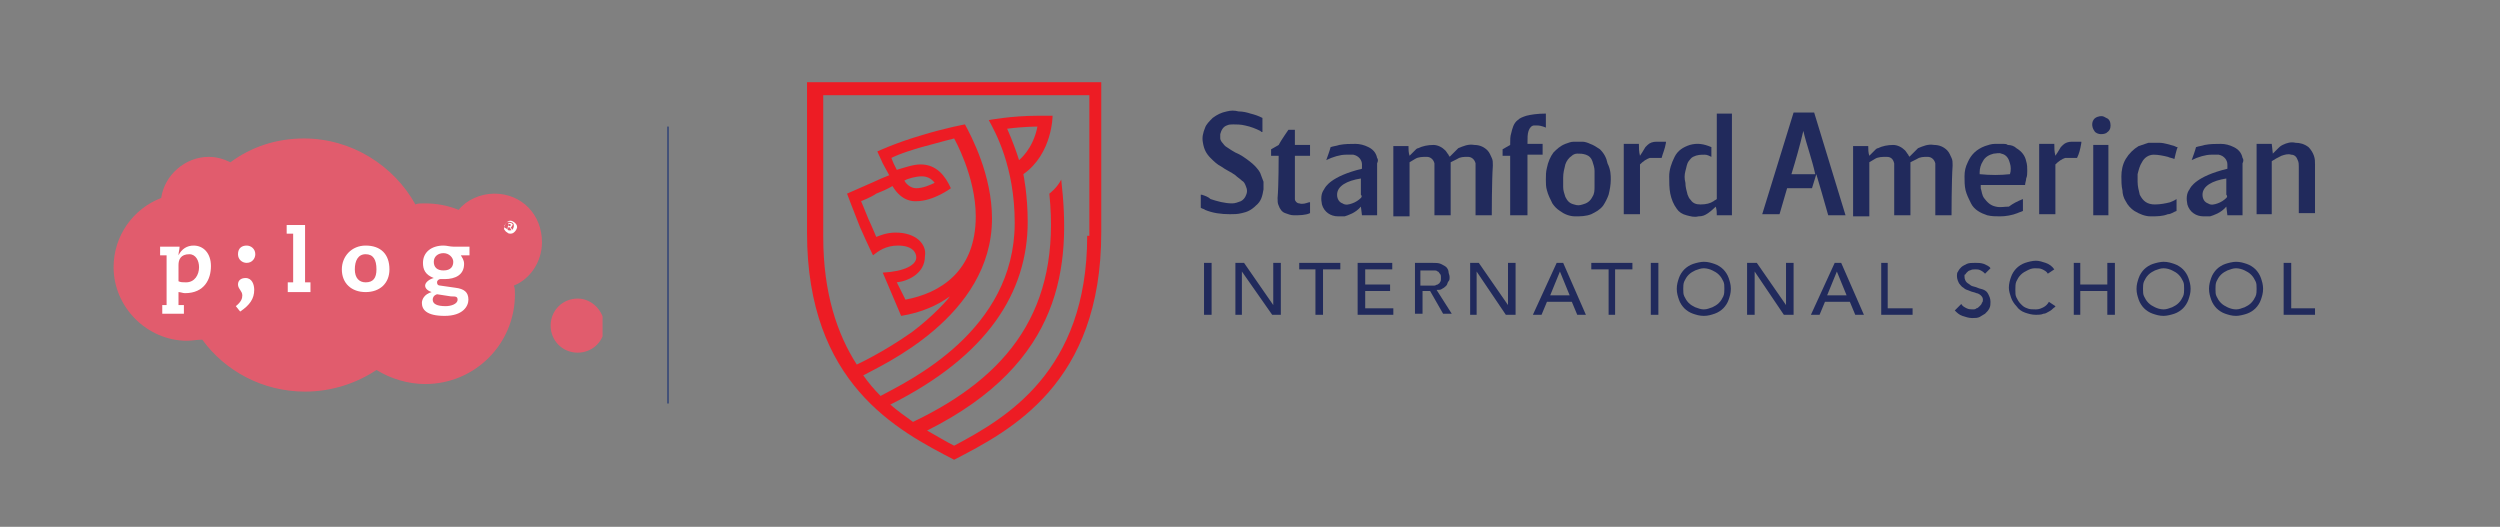 <?xml version="1.0" encoding="utf-8"?>
<!-- Generator: Adobe Illustrator 24.3.0, SVG Export Plug-In . SVG Version: 6.00 Build 0)  -->
<svg version="1.1" id="Layer_1" xmlns="http://www.w3.org/2000/svg" xmlns:xlink="http://www.w3.org/1999/xlink" x="0px" y="0px"
	 viewBox="0 0 231.1 48.7" style="enable-background:new 0 0 231.1 48.7;" xml:space="preserve">
<rect x="0" y="0" width="231.1" height="48.7" fill="#808080" stroke="none"/>
<style type="text/css">
	.st0{fill:#102B72;}
	.st1{clip-path:url(#SVGID_2_);fill:#E15C6D;}
	.st2{fill:#FFFFFF;}
	.st3{fill:#212A5C;}
	.st4{clip-path:url(#SVGID_4_);fill:#212A5C;}
	.st5{clip-path:url(#SVGID_4_);fill:#ED1C24;}
</style>
<rect x="61.7" y="11.7" class="st0" width="0.1" height="25.6"/>
<g>
	<g>
		<g>
			<g>
				<g>
					<g>
						<g>
							<g>
								<defs>
									<rect id="SVGID_1_" x="10.3" y="12.8" width="45.4" height="23.4"/>
								</defs>
								<clipPath id="SVGID_2_">
									<use xlink:href="#SVGID_1_"  style="overflow:visible;"/>
								</clipPath>
								<path class="st1" d="M45.7,17.9c-1.3,0-2.6,0.6-3.3,1.5c-1-0.4-2-0.6-3.2-0.6c-0.3,0-0.6,0-0.8,0.1c-2-3.6-5.9-6.1-10.3-6.1
									c-2.6,0-4.9,0.8-6.8,2.2c-0.6-0.3-1.3-0.5-2-0.5c-2.2,0-4.1,1.7-4.4,3.8c-2.6,1-4.4,3.5-4.4,6.4c0,3.7,3.1,6.8,6.8,6.8
									c0.4,0,0.9-0.1,1.4-0.1c2.1,2.9,5.6,4.8,9.5,4.8c2.5,0,4.8-0.8,6.6-2c1.3,0.8,2.9,1.3,4.5,1.3c4.6,0,8.3-3.7,8.3-8.3
									c0-0.3,0-0.6-0.1-0.8c1.5-0.6,2.6-2.2,2.6-4C50.1,19.8,48.2,17.9,45.7,17.9 M53.4,27.6c-1.4,0-2.5,1.1-2.5,2.5
									s1.1,2.5,2.5,2.5s2.5-1.1,2.5-2.5C55.8,28.7,54.7,27.6,53.4,27.6"/>
							</g>
						</g>
					</g>
				</g>
			</g>
		</g>
	</g>
	<path class="st2" d="M16.5,26c0.2,0.1,0.4,0.1,0.7,0.1c0.8,0,1.2-0.7,1.2-1.4c0-0.6-0.3-1.2-0.9-1.2c-0.8,0-1,0.5-1,1L16.5,26
		L16.5,26z M15.4,23.6h-0.6v-0.8h1.8c0,0.3-0.1,0.5-0.1,0.8l0,0c0.3-0.6,0.8-0.9,1.4-0.9c0.9,0,1.6,0.7,1.6,1.9
		c0,1.2-0.6,2.5-2.4,2.5c-0.2,0-0.4-0.1-0.6-0.1v1.2H17V29h-2v-0.8h0.4V23.6L15.4,23.6z"/>
	<path class="st2" d="M22.8,22.7c0.4,0,0.8,0.3,0.8,0.8c0,0.4-0.3,0.8-0.8,0.8c-0.4,0-0.8-0.3-0.8-0.8C22,22.9,22.4,22.7,22.8,22.7
		 M21.8,28.3c0.5-0.4,0.6-0.7,0.6-1c0-0.4-0.4-0.6-0.4-1s0.3-0.6,0.7-0.6c0.6,0,0.8,0.6,0.8,1.1c0,0.8-0.4,1.4-1.3,2L21.8,28.3z"/>
	<polygon class="st2" points="27.1,21.6 26.5,21.6 26.5,20.8 28.2,20.8 28.2,26.1 28.7,26.1 28.7,27 26.6,27 26.6,26.1 27.1,26.1 	
		"/>
	<path class="st2" d="M33.8,26.1c0.7,0,1-0.4,1-1.2c0-0.9-0.3-1.4-1-1.4s-1,0.6-1,1.4C32.8,25.7,33.2,26.1,33.8,26.1 M33.8,22.7
		c1.4,0,2.2,0.8,2.2,2.2c0,1.3-0.9,2.1-2.2,2.1s-2.2-0.8-2.2-2.1C31.6,23.7,32.5,22.7,33.8,22.7"/>
	<path class="st2" d="M41,25c0.7,0,0.9-0.4,0.9-0.8s-0.4-0.8-0.9-0.8s-0.9,0.3-0.9,0.8S40.4,25,41,25 M40.4,27.2
		c-0.3,0.1-0.4,0.3-0.4,0.5c0,0.4,0.4,0.6,1.2,0.6c0.5,0,1.1-0.2,1.1-0.6c0-0.3-0.2-0.3-0.6-0.3L40.4,27.2z M43.4,23.6h-0.8
		c0.1,0.2,0.3,0.4,0.3,0.8c0,1-0.8,1.4-1.8,1.4h-0.4c-0.1,0-0.3,0.1-0.3,0.3c0,0.2,0.1,0.3,0.3,0.3l1.4,0.2c0.8,0.1,1.2,0.4,1.2,1.1
		c0,0.6-0.5,1.5-2.2,1.5S39,28.6,39,28c0-0.3,0.2-0.8,0.9-1l0,0c-0.3-0.1-0.6-0.3-0.6-0.6s0.4-0.6,0.8-0.7l0,0c-0.8-0.3-1-0.8-1-1.4
		c0-1,0.8-1.6,1.9-1.6c0.3,0,0.6,0.1,0.9,0.1h1.5L43.4,23.6C43.3,23.6,43.4,23.6,43.4,23.6z"/>
	<path class="st2" d="M46.9,21.3L46.9,21.3L47,21h0.1l0.2,0.3h0.1L47.2,21c0.1,0,0.1,0,0.1-0.1c0.1-0.1,0.1-0.1,0.1-0.1
		c0-0.1-0.1-0.2-0.3-0.2H47L46.9,21.3L46.9,21.3z M47,20.7L47,20.7c0.2,0,0.2,0,0.2,0.1s0,0.1,0,0.1h-0.1H47V20.7z M46.6,21.2
		c0.1,0.1,0.1,0.2,0.3,0.3c0.1,0.1,0.2,0.1,0.3,0.1c0.2,0,0.3-0.1,0.4-0.2s0.2-0.3,0.2-0.4c0-0.2-0.1-0.3-0.2-0.4
		c-0.1-0.1-0.3-0.2-0.4-0.2c-0.2,0-0.3,0.1-0.4,0.2c-0.1,0.1-0.2,0.3-0.2,0.4C46.6,21.1,46.6,21.1,46.6,21.2 M46.8,20.6
		c0.1-0.1,0.2-0.1,0.3-0.1s0.3,0.1,0.3,0.1c0.1,0.1,0.1,0.2,0.1,0.3s-0.1,0.3-0.1,0.3c-0.1,0.1-0.2,0.1-0.3,0.1s-0.1,0-0.2-0.1
		c-0.1-0.1-0.2-0.1-0.3-0.2c0,0,0-0.1,0-0.2C46.7,20.9,46.7,20.7,46.8,20.6"/>
</g>
<g>
	<rect x="111.3" y="24.3" class="st3" width="0.7" height="4.8"/>
	<polygon class="st3" points="114.2,24.3 115,24.3 117.7,28.2 117.7,28.2 117.7,24.3 118.4,24.3 118.4,29.1 117.6,29.1 114.8,25.1 
		114.8,25.1 114.8,29.1 114.2,29.1 	"/>
	<polygon class="st3" points="121.6,24.9 120.1,24.9 120.1,24.3 123.9,24.3 123.9,24.9 122.3,24.9 122.3,29.1 121.6,29.1 	"/>
	<polygon class="st3" points="125.5,24.3 128.7,24.3 128.7,24.9 126.2,24.9 126.2,26.3 128.5,26.3 128.5,26.9 126.2,26.9 
		126.2,28.5 128.8,28.5 128.8,29.1 125.5,29.1 	"/>
	<g>
		<defs>
			<rect id="SVGID_3_" x="74.6" y="7.6" width="139.5" height="34.9"/>
		</defs>
		<clipPath id="SVGID_4_">
			<use xlink:href="#SVGID_3_"  style="overflow:visible;"/>
		</clipPath>
		<path class="st4" d="M130.7,24.3h1.7c0.3,0,0.6,0,0.8,0.1c0.2,0.1,0.4,0.2,0.5,0.3c0.1,0.1,0.2,0.3,0.2,0.4c0,0.2,0.1,0.3,0.1,0.5
			c0,0.2,0,0.3-0.1,0.4c-0.1,0.1-0.1,0.3-0.2,0.4c-0.1,0.1-0.2,0.2-0.4,0.3c-0.1,0.1-0.3,0.1-0.5,0.1l1.4,2.2h-0.8l-1.2-2.1h-0.7
			v2.1h-0.7V24.3z M131.3,26.4h0.9c0.1,0,0.3,0,0.4,0c0.1,0,0.2-0.1,0.3-0.1c0.1-0.1,0.2-0.1,0.2-0.2c0.1-0.1,0.1-0.2,0.1-0.4
			c0-0.2,0-0.3-0.1-0.4c-0.1-0.1-0.1-0.2-0.2-0.2c-0.1-0.1-0.2-0.1-0.3-0.1c-0.1,0-0.3,0-0.4,0h-0.9V26.4z"/>
		<polygon class="st4" points="135.9,24.3 136.7,24.3 139.4,28.2 139.4,28.2 139.4,24.3 140.1,24.3 140.1,29.1 139.2,29.1 
			136.5,25.1 136.5,25.1 136.5,29.1 135.9,29.1 		"/>
		<path class="st4" d="M143.9,24.3h0.6l2.1,4.8h-0.8l-0.5-1.2H143l-0.5,1.2h-0.8L143.9,24.3z M145.1,27.3l-0.9-2.2h0l-0.9,2.2H145.1
			z"/>
		<polygon class="st4" points="148.7,24.9 147.1,24.9 147.1,24.3 150.9,24.3 150.9,24.9 149.3,24.9 149.3,29.1 148.7,29.1 		"/>
		<rect x="152.6" y="24.3" class="st4" width="0.7" height="4.8"/>
		<path class="st4" d="M157.5,29.2c-0.4,0-0.7-0.1-1-0.2c-0.3-0.1-0.6-0.3-0.8-0.5c-0.2-0.2-0.4-0.5-0.5-0.8c-0.1-0.3-0.2-0.6-0.2-1
			c0-0.4,0.1-0.7,0.2-1c0.1-0.3,0.3-0.6,0.5-0.8c0.2-0.2,0.5-0.4,0.8-0.5c0.3-0.1,0.7-0.2,1-0.2c0.4,0,0.7,0.1,1,0.2
			c0.3,0.1,0.6,0.3,0.8,0.5c0.2,0.2,0.4,0.5,0.5,0.8c0.1,0.3,0.2,0.6,0.2,1c0,0.4-0.1,0.7-0.2,1c-0.1,0.3-0.3,0.6-0.5,0.8
			c-0.2,0.2-0.5,0.4-0.8,0.5C158.2,29.1,157.9,29.2,157.5,29.2 M157.5,28.6c0.3,0,0.5-0.1,0.8-0.2c0.2-0.1,0.4-0.2,0.6-0.4
			c0.2-0.2,0.3-0.4,0.4-0.6c0.1-0.2,0.1-0.5,0.1-0.7c0-0.3,0-0.5-0.1-0.7c-0.1-0.2-0.2-0.4-0.4-0.6c-0.2-0.2-0.4-0.3-0.6-0.4
			c-0.2-0.1-0.5-0.2-0.8-0.2c-0.3,0-0.5,0.1-0.8,0.2c-0.2,0.1-0.4,0.2-0.6,0.4c-0.2,0.2-0.3,0.4-0.4,0.6c-0.1,0.2-0.1,0.5-0.1,0.7
			c0,0.3,0,0.5,0.1,0.7c0.1,0.2,0.2,0.4,0.4,0.6c0.2,0.2,0.4,0.3,0.6,0.4C157,28.5,157.2,28.6,157.5,28.6"/>
		<polygon class="st4" points="161.5,24.3 162.4,24.3 165.1,28.2 165.1,28.2 165.1,24.3 165.8,24.3 165.8,29.1 164.9,29.1 
			162.2,25.1 162.2,25.1 162.2,29.1 161.5,29.1 		"/>
		<path class="st4" d="M169.6,24.3h0.6l2.1,4.8h-0.8l-0.5-1.2h-2.3l-0.5,1.2h-0.8L169.6,24.3z M170.7,27.3l-0.9-2.2h0l-0.9,2.2
			H170.7z"/>
		<polygon class="st4" points="173.9,24.3 174.5,24.3 174.5,28.5 176.8,28.5 176.8,29.1 173.9,29.1 		"/>
		<path class="st4" d="M181.3,28.1c0.1,0.2,0.3,0.3,0.5,0.4c0.2,0.1,0.4,0.1,0.6,0.1c0.1,0,0.2,0,0.3-0.1c0.1,0,0.2-0.1,0.3-0.2
			c0.1-0.1,0.2-0.2,0.2-0.3c0.1-0.1,0.1-0.2,0.1-0.3c0-0.2-0.1-0.3-0.2-0.4c-0.1-0.1-0.3-0.2-0.4-0.2c-0.2-0.1-0.4-0.1-0.6-0.2
			c-0.2-0.1-0.4-0.1-0.6-0.3c-0.2-0.1-0.3-0.3-0.4-0.4c-0.1-0.2-0.2-0.4-0.2-0.7c0-0.1,0-0.3,0.1-0.4c0.1-0.2,0.2-0.3,0.3-0.4
			c0.1-0.1,0.3-0.2,0.5-0.3c0.2-0.1,0.5-0.1,0.8-0.1c0.3,0,0.5,0,0.8,0.1c0.2,0.1,0.5,0.2,0.6,0.4l-0.5,0.5
			c-0.1-0.1-0.2-0.2-0.4-0.3c-0.2-0.1-0.3-0.1-0.5-0.1c-0.2,0-0.3,0-0.5,0.1c-0.1,0-0.2,0.1-0.3,0.2c-0.1,0.1-0.1,0.2-0.2,0.2
			c0,0.1,0,0.2,0,0.2c0,0.2,0.1,0.4,0.2,0.5c0.1,0.1,0.3,0.2,0.4,0.3c0.2,0.1,0.4,0.1,0.6,0.2c0.2,0.1,0.4,0.1,0.6,0.2
			c0.2,0.1,0.3,0.2,0.4,0.4c0.1,0.2,0.2,0.4,0.2,0.7c0,0.2,0,0.4-0.1,0.6c-0.1,0.2-0.2,0.3-0.4,0.5c-0.2,0.1-0.3,0.2-0.5,0.3
			c-0.2,0.1-0.4,0.1-0.7,0.1c-0.3,0-0.6-0.1-0.9-0.2c-0.3-0.1-0.5-0.3-0.7-0.5L181.3,28.1z"/>
		<path class="st4" d="M189.3,25.3c-0.1-0.2-0.3-0.3-0.5-0.4c-0.2-0.1-0.4-0.1-0.7-0.1c-0.3,0-0.5,0.1-0.7,0.2
			c-0.2,0.1-0.4,0.2-0.6,0.4c-0.2,0.2-0.3,0.4-0.4,0.6c-0.1,0.2-0.1,0.5-0.1,0.8c0,0.3,0,0.5,0.1,0.7c0.1,0.2,0.2,0.4,0.4,0.6
			c0.2,0.2,0.3,0.3,0.6,0.4c0.2,0.1,0.5,0.1,0.8,0.1c0.3,0,0.5-0.1,0.7-0.2c0.2-0.1,0.4-0.3,0.5-0.5l0.6,0.4c0,0.1-0.1,0.1-0.2,0.2
			c-0.1,0.1-0.2,0.2-0.4,0.3c-0.2,0.1-0.3,0.2-0.5,0.2c-0.2,0.1-0.5,0.1-0.7,0.1c-0.4,0-0.7-0.1-1-0.2c-0.3-0.1-0.6-0.3-0.8-0.6
			c-0.2-0.2-0.4-0.5-0.5-0.8c-0.1-0.3-0.2-0.6-0.2-0.9c0-0.4,0.1-0.7,0.2-1c0.1-0.3,0.3-0.6,0.5-0.8c0.2-0.2,0.5-0.4,0.8-0.5
			c0.3-0.1,0.7-0.2,1-0.2c0.3,0,0.6,0.1,0.9,0.2c0.3,0.1,0.6,0.3,0.8,0.6L189.3,25.3z"/>
		<polygon class="st4" points="191.7,24.3 192.3,24.3 192.3,26.3 194.8,26.3 194.8,24.3 195.5,24.3 195.5,29.1 194.8,29.1 
			194.8,26.9 192.3,26.9 192.3,29.1 191.7,29.1 		"/>
		<path class="st4" d="M200,29.2c-0.4,0-0.7-0.1-1-0.2c-0.3-0.1-0.6-0.3-0.8-0.5c-0.2-0.2-0.4-0.5-0.5-0.8c-0.1-0.3-0.2-0.6-0.2-1
			c0-0.4,0.1-0.7,0.2-1c0.1-0.3,0.3-0.6,0.5-0.8c0.2-0.2,0.5-0.4,0.8-0.5c0.3-0.1,0.7-0.2,1-0.2c0.4,0,0.7,0.1,1,0.2
			c0.3,0.1,0.6,0.3,0.8,0.5c0.2,0.2,0.4,0.5,0.5,0.8c0.1,0.3,0.2,0.6,0.2,1c0,0.4-0.1,0.7-0.2,1c-0.1,0.3-0.3,0.6-0.5,0.8
			c-0.2,0.2-0.5,0.4-0.8,0.5C200.7,29.1,200.3,29.2,200,29.2 M200,28.6c0.3,0,0.5-0.1,0.8-0.2c0.2-0.1,0.4-0.2,0.6-0.4
			c0.2-0.2,0.3-0.4,0.4-0.6c0.1-0.2,0.1-0.5,0.1-0.7c0-0.3,0-0.5-0.1-0.7c-0.1-0.2-0.2-0.4-0.4-0.6c-0.2-0.2-0.4-0.3-0.6-0.4
			c-0.2-0.1-0.5-0.2-0.8-0.2c-0.3,0-0.5,0.1-0.8,0.2c-0.2,0.1-0.4,0.2-0.6,0.4c-0.2,0.2-0.3,0.4-0.4,0.6c-0.1,0.2-0.1,0.5-0.1,0.7
			c0,0.3,0,0.5,0.1,0.7c0.1,0.2,0.2,0.4,0.4,0.6c0.2,0.2,0.4,0.3,0.6,0.4C199.4,28.5,199.7,28.6,200,28.6"/>
		<path class="st4" d="M206.7,29.2c-0.4,0-0.7-0.1-1-0.2c-0.3-0.1-0.6-0.3-0.8-0.5c-0.2-0.2-0.4-0.5-0.5-0.8c-0.1-0.3-0.2-0.6-0.2-1
			c0-0.4,0.1-0.7,0.2-1c0.1-0.3,0.3-0.6,0.5-0.8c0.2-0.2,0.5-0.4,0.8-0.5c0.3-0.1,0.7-0.2,1-0.2c0.4,0,0.7,0.1,1,0.2
			c0.3,0.1,0.6,0.3,0.8,0.5c0.2,0.2,0.4,0.5,0.5,0.8c0.1,0.3,0.2,0.6,0.2,1c0,0.4-0.1,0.7-0.2,1c-0.1,0.3-0.3,0.6-0.5,0.8
			c-0.2,0.2-0.5,0.4-0.8,0.5C207.4,29.1,207,29.2,206.7,29.2 M206.7,28.6c0.3,0,0.5-0.1,0.8-0.2c0.2-0.1,0.4-0.2,0.6-0.4
			c0.2-0.2,0.3-0.4,0.4-0.6c0.1-0.2,0.1-0.5,0.1-0.7c0-0.3,0-0.5-0.1-0.7c-0.1-0.2-0.2-0.4-0.4-0.6c-0.2-0.2-0.4-0.3-0.6-0.4
			c-0.2-0.1-0.5-0.2-0.8-0.2c-0.3,0-0.5,0.1-0.8,0.2c-0.2,0.1-0.4,0.2-0.6,0.4c-0.2,0.2-0.3,0.4-0.4,0.6c-0.1,0.2-0.1,0.5-0.1,0.7
			c0,0.3,0,0.5,0.1,0.7c0.1,0.2,0.2,0.4,0.4,0.6c0.2,0.2,0.4,0.3,0.6,0.4C206.1,28.5,206.4,28.6,206.7,28.6"/>
		<polygon class="st4" points="211.1,24.3 211.8,24.3 211.8,28.5 214,28.5 214,29.1 211.1,29.1 		"/>
		<path class="st4" d="M137.9,19.9h-1.5c0,0,0-3,0-4.4c0-0.1,0-0.3,0-0.4c-0.1-0.4-0.4-0.6-0.7-0.6c-0.4,0-0.7,0-1,0.2
			c-0.2,0.1-0.4,0.2-0.6,0.3v4.9h-1.5c0,0,0-3,0-4.4c0-0.1,0-0.3,0-0.4c-0.1-0.4-0.4-0.6-0.7-0.6c-0.4,0-0.8,0-1.1,0.2
			c-0.2,0.1-0.3,0.2-0.5,0.3v5h-1.5v-6.5h1.4c0,0.3,0,0.6,0.1,0.9c0,0,0.1-0.1,0.1-0.1c0.2-0.2,0.3-0.3,0.5-0.5c0,0,0.1-0.1,0.2-0.1
			c0.4-0.2,0.9-0.3,1.4-0.3c0.4,0,0.8,0.2,1.1,0.5c0.1,0.1,0.2,0.3,0.3,0.4c0,0.1,0.1,0.1,0.1,0.2c0,0,0.1-0.1,0.1-0.1
			c0.2-0.2,0.4-0.4,0.6-0.6c0,0,0.1-0.1,0.1-0.1c0.5-0.2,0.9-0.4,1.5-0.3c0.5,0,0.9,0.2,1.2,0.5c0.2,0.2,0.3,0.5,0.4,0.7
			c0.1,0.2,0.1,0.4,0.1,0.7C137.9,16.7,137.9,19.9,137.9,19.9"/>
		<path class="st4" d="M180.4,19.9h-1.5c0,0,0-3,0-4.4c0-0.1,0-0.3,0-0.4c-0.1-0.4-0.4-0.6-0.7-0.6c-0.4,0-0.7,0-1,0.2
			c-0.2,0.1-0.4,0.2-0.6,0.3v4.9h-1.5c0,0,0-3,0-4.4c0-0.1,0-0.3,0-0.4c-0.1-0.4-0.3-0.6-0.7-0.6c-0.4,0-0.8,0-1.1,0.2
			c-0.2,0.1-0.3,0.2-0.5,0.3v5h-1.5v-6.5h1.4c0,0.3,0,0.6,0.1,0.9c0,0,0.1-0.1,0.1-0.1c0.2-0.2,0.3-0.3,0.5-0.5c0,0,0.1-0.1,0.2-0.1
			c0.4-0.2,0.9-0.3,1.4-0.3c0.4,0,0.8,0.2,1.1,0.5c0.1,0.1,0.2,0.3,0.3,0.4c0,0.1,0.1,0.1,0.1,0.2c0,0,0.1-0.1,0.1-0.1
			c0.2-0.2,0.4-0.4,0.6-0.6c0,0,0.1-0.1,0.1-0.1c0.5-0.2,0.9-0.4,1.5-0.3c0.5,0,0.9,0.2,1.2,0.5c0.2,0.2,0.3,0.5,0.4,0.7
			c0.1,0.2,0.1,0.4,0.1,0.7C180.4,16.7,180.4,19.9,180.4,19.9"/>
		<path class="st4" d="M111.1,18c0.3,0.1,0.6,0.2,0.8,0.4c0.6,0.2,1.3,0.4,2,0.4c0.3,0,0.5-0.1,0.8-0.2c0.2-0.1,0.4-0.3,0.5-0.6
			c0.1-0.2,0.1-0.5,0-0.7c-0.1-0.3-0.2-0.5-0.4-0.6c-0.2-0.2-0.4-0.3-0.6-0.5c-0.4-0.3-0.9-0.5-1.3-0.8c-0.4-0.2-0.7-0.5-1-0.8
			c-0.4-0.4-0.6-0.8-0.7-1.4c-0.1-0.5,0-0.9,0.2-1.4c0.1-0.3,0.4-0.6,0.7-0.9c0.4-0.3,0.8-0.5,1.3-0.6c0.4-0.1,0.7-0.1,1.1,0
			c0.4,0,0.8,0.1,1.1,0.2c0.4,0.1,0.7,0.2,1.1,0.4v1.3c-0.1,0-0.1,0-0.2-0.1c-0.4-0.2-0.9-0.4-1.4-0.5c-0.4-0.1-0.8-0.1-1.1-0.1
			c-0.2,0-0.4,0-0.6,0.1c-0.3,0.1-0.5,0.4-0.6,0.8c0,0.1,0,0.3,0,0.4c0,0.1,0.1,0.3,0.2,0.4c0.1,0.1,0.2,0.3,0.4,0.4
			c0.3,0.2,0.6,0.4,0.8,0.5c0.5,0.2,0.9,0.5,1.3,0.8c0.4,0.3,0.8,0.7,1,1.1c0.1,0.3,0.2,0.5,0.3,0.8c0,0.2,0,0.5,0,0.7
			c-0.1,0.6-0.2,1.1-0.7,1.5c-0.4,0.4-0.8,0.6-1.3,0.7c-0.4,0.1-0.7,0.1-1.1,0.1c-0.8,0-1.6-0.1-2.3-0.4c-0.1-0.1-0.3-0.1-0.4-0.2
			V18z"/>
		<path class="st4" d="M158.6,10.5h1.5v9.4h-1.4c0-0.3,0-0.5-0.1-0.8c0,0-0.4,0.4-0.7,0.6c-0.3,0.2-0.5,0.3-0.9,0.3
			c-0.4,0.1-0.7,0-1.1-0.1c-0.4-0.1-0.7-0.3-0.9-0.6c-0.3-0.4-0.5-0.9-0.6-1.4c-0.1-0.5-0.1-1.1-0.1-1.6c0-0.6,0.2-1.2,0.5-1.8
			c0.3-0.6,0.8-0.9,1.4-1.1c0.7-0.2,1.3-0.1,2,0.2v0.9c-0.2-0.1-0.4-0.2-0.6-0.2c-0.4,0-0.7,0-1.1,0.2c-0.2,0.1-0.3,0.3-0.4,0.4
			c-0.2,0.3-0.2,0.6-0.3,0.9c-0.1,0.4-0.1,0.7,0,1.1c0,0.4,0.1,0.7,0.2,1.1c0.1,0.2,0.1,0.3,0.3,0.5c0.2,0.3,0.5,0.4,0.9,0.4
			c0.5,0,0.9-0.1,1.2-0.3c0.1-0.1,0.2-0.1,0.3-0.2V10.5z"/>
		<path class="st4" d="M148.9,16.6c0,0.5-0.1,1-0.2,1.4c-0.1,0.3-0.3,0.7-0.5,1c-0.3,0.4-0.7,0.6-1.1,0.8c-0.5,0.2-1,0.2-1.5,0.2
			c-0.5,0-1-0.2-1.4-0.5c-0.3-0.2-0.5-0.4-0.7-0.7c-0.2-0.4-0.4-0.8-0.5-1.2c-0.1-0.3-0.1-0.7-0.1-1c0-0.4,0-0.7,0.1-1.1
			c0.1-0.5,0.3-1,0.6-1.4c0.3-0.3,0.6-0.6,1.1-0.8c0.3-0.1,0.5-0.2,0.8-0.2c0.3,0,0.6,0,0.8,0c0.2,0,0.5,0.1,0.7,0.2
			c0.3,0.1,0.6,0.3,0.9,0.5c0.4,0.4,0.6,0.8,0.7,1.3C148.9,15.7,148.9,16.2,148.9,16.6 M147.4,16.6c0-0.3,0-0.5,0-0.8
			c0-0.3-0.1-0.6-0.2-0.9c-0.1-0.3-0.3-0.5-0.6-0.6c-0.3-0.1-0.5-0.1-0.8-0.1c-0.2,0-0.4,0.1-0.5,0.2c-0.3,0.2-0.5,0.5-0.6,0.8
			c-0.1,0.4-0.2,0.8-0.2,1.2c0,0.3,0,0.6,0,0.9c0,0.3,0.1,0.6,0.2,0.9c0.2,0.4,0.4,0.6,0.8,0.7c0.3,0.1,0.5,0.1,0.8,0
			c0.4-0.1,0.7-0.3,0.9-0.7c0.2-0.3,0.2-0.6,0.2-1C147.4,17.1,147.4,16.8,147.4,16.6"/>
		<path class="st4" d="M141.1,19.9C141.1,19.9,141.1,19.9,141.1,19.9h-1.5l0-5.5h-0.7v-0.6c0.2-0.1,0.5-0.3,0.7-0.4
			c0-0.5,0-0.8,0.1-1.1c0.1-0.4,0.2-0.9,0.6-1.2c0.2-0.2,0.5-0.3,0.8-0.4c0.4-0.1,1-0.2,1.8-0.2v1.3c0,0-0.4-0.2-0.8-0.2
			c-0.1,0-0.2,0-0.3,0c-0.2,0-0.4,0.2-0.5,0.5c-0.1,0.3-0.1,0.6-0.1,1.2c0.5,0,0.9,0,1.4,0v1h-1.4V19.9z"/>
		<path class="st4" d="M118.2,14.4h-0.7v-0.6l0.7-0.4c0.2-0.4,0.9-1.4,0.9-1.4h0.6c0,0.5,0,1.4,0,1.4h1.4v1c-0.2,0-0.5,0-0.7,0
			c-0.2,0-0.5,0-0.7,0c0,0,0,3,0,3.7c0,0.1,0,0.2,0,0.3c0,0.2,0.2,0.4,0.4,0.4c0.3,0.1,0.6,0,0.9-0.1c0,0,0.1,0,0.1,0v1
			c-0.4,0.2-1,0.2-1.5,0.2c-0.3,0-0.5-0.1-0.8-0.2c-0.3-0.1-0.5-0.4-0.6-0.7c-0.1-0.2-0.1-0.4-0.1-0.7
			C118.2,17.2,118.2,14.5,118.2,14.4"/>
		<path class="st4" d="M153.6,14.6c-0.1,0-0.1,0-0.2,0c-0.3,0-0.6,0-0.9,0c-0.3,0.1-0.6,0.3-0.9,0.6c0,0,0,4.6,0,4.6h-1.5v-6.5h1.4
			c0,0.4,0,0.7,0.1,1.1c0,0,0.4-0.6,0.5-0.8c0.1-0.1,0.1-0.1,0.2-0.2c0.2-0.2,0.5-0.3,0.8-0.3c0.3,0,0.5,0,0.8,0c0,0,0.1,0,0.1,0
			c0,0,0,0,0,0.1C153.9,13.8,153.7,14.2,153.6,14.6"/>
		<path class="st4" d="M192,14.6c-0.1,0-0.1,0-0.2,0c-0.3,0-0.6,0-0.9,0c-0.3,0.1-0.6,0.3-0.9,0.6c0,0,0,4.6,0,4.6h-1.5v-6.5h1.4
			c0,0.4,0,0.7,0.1,1.1c0,0,0.4-0.6,0.5-0.8c0.1-0.1,0.1-0.1,0.2-0.2c0.2-0.2,0.5-0.3,0.8-0.3c0.3,0,0.5,0,0.8,0c0,0,0.1,0,0.1,0
			c0,0,0,0,0,0.1C192.3,13.8,192.2,14.2,192,14.6"/>
		<path class="st4" d="M210,14.9v4.9h-1.4v-6.5h1.4l0.1,0.9c0,0,0.4-0.4,0.5-0.5c0.1-0.1,0.2-0.2,0.4-0.3c0.4-0.2,0.8-0.3,1.2-0.2
			c0.4,0,0.8,0.1,1.2,0.4c0.2,0.2,0.4,0.5,0.5,0.8c0.1,0.3,0.1,0.5,0.1,0.8c0,1.5,0,4.5,0,4.5s0-0.1,0,0h-1.5c0,0,0-3.2,0-4.3
			c0-0.2,0-0.4-0.1-0.6c-0.1-0.3-0.3-0.5-0.6-0.5c-0.3-0.1-0.6,0-0.9,0.1C210.5,14.6,210.3,14.7,210,14.9
			C210,14.9,210,14.9,210,14.9"/>
		<path class="st4" d="M187,18.4v1.1c-0.2,0.1-0.3,0.1-0.5,0.2c-0.5,0.2-1.1,0.3-1.6,0.3c-0.4,0-0.8,0-1.2-0.1
			c-0.6-0.2-1.2-0.5-1.5-1.1c-0.2-0.4-0.4-0.8-0.5-1.2c-0.1-0.4-0.1-0.9-0.1-1.3c0-0.5,0.1-0.9,0.3-1.3c0.3-0.7,0.8-1.2,1.6-1.5
			c0.3-0.1,0.6-0.2,0.9-0.2c0.3,0,0.5,0,0.8,0c0.1,0,0.3,0,0.4,0.1c0.3,0,0.6,0.1,0.8,0.3c0.5,0.3,0.8,0.7,0.9,1.2
			c0.1,0.3,0.1,0.6,0.1,0.9c0,0.2,0,0.5-0.1,0.7c0,0.2-0.1,0.4-0.1,0.6c-0.1,0-0.1,0-0.2,0c-1.2,0-2.5,0-3.7,0h-0.2
			c0,0.1,0,0.2,0,0.3c0.1,0.3,0.1,0.6,0.3,0.9c0.3,0.4,0.6,0.7,1.1,0.8c0.4,0.1,0.8,0,1.2,0C186.1,18.8,186.5,18.6,187,18.4
			C186.9,18.4,186.9,18.4,187,18.4 M185.8,16.1C185.8,16.1,185.8,16.1,185.8,16.1c0.1-0.3,0.1-0.7,0-1c-0.1-0.4-0.3-0.8-0.8-0.9
			c-0.2-0.1-0.5,0-0.7,0c-0.4,0.1-0.8,0.3-1,0.7c-0.2,0.3-0.3,0.7-0.3,1c0,0.1,0,0.1,0,0.2C184,16.2,184.9,16.2,185.8,16.1"/>
		<path class="st4" d="M201.3,13.6c-0.1,0.2-0.3,1.1-0.3,1.1c-0.2-0.1-0.4-0.1-0.6-0.2c-0.4-0.1-0.9-0.2-1.3-0.2
			c-0.5,0-0.9,0.3-1.1,0.7c-0.2,0.3-0.3,0.7-0.4,1.1c0,0.2,0,0.5,0,0.7c0,0.4,0.1,0.8,0.2,1.2c0.3,0.6,0.7,0.9,1.4,0.9
			c0.5,0,1-0.1,1.4-0.2c0.2-0.1,0.3-0.1,0.6-0.3v1.1c-0.3,0.1-0.5,0.3-0.8,0.3c-0.5,0.2-1,0.2-1.6,0.2c-0.5,0-1-0.2-1.5-0.5
			c-0.3-0.2-0.6-0.5-0.8-0.9c-0.2-0.3-0.3-0.7-0.3-1c-0.1-0.4-0.1-0.9-0.1-1.3c0-0.5,0.1-1.1,0.4-1.6c0.3-0.5,0.7-0.9,1.2-1.2
			c0.3-0.1,0.6-0.2,0.9-0.3c0.3,0,0.7,0,1,0c0.5,0,1,0.2,1.4,0.3C201.2,13.6,201.2,13.6,201.3,13.6"/>
		<path class="st4" d="M193.5,13.4h1.4v6.5c0,0-1,0-1.4,0V13.4z"/>
		<path class="st4" d="M194.2,12.4c-0.2,0-0.5-0.1-0.6-0.3c-0.3-0.4-0.3-1.1,0.3-1.3c0.3-0.1,0.5-0.1,0.8,0.1
			c0.3,0.1,0.4,0.4,0.4,0.7c0,0.3-0.1,0.5-0.4,0.7C194.5,12.4,194.3,12.4,194.2,12.4"/>
		<path class="st4" d="M167.7,10.4c-0.6,0-1.9,0-1.9,0l-2.9,9.4h1.6l0.7-2.4h2.3l0.4-1.3l0.5,1.7h0c0.2,0.7,0.4,1.4,0.6,2.1
			c0.6,0,1,0,1.6,0L167.7,10.4z M165.6,16.1c0.4-1.3,0.8-2.7,1.1-4c0.3,1.3,0.8,2.6,1.1,4C167.1,16.1,166.3,16.1,165.6,16.1"/>
		<path class="st4" d="M207.3,14.6c-0.1-0.5-0.4-0.8-0.8-1c-0.4-0.2-0.8-0.3-1.2-0.3c-0.5,0-1,0-1.5,0.1c-0.3,0.1-0.5,0.1-0.8,0.2
			c-0.1,0.4-0.3,0.9-0.4,1.2c0.6-0.3,1.3-0.5,1.8-0.5c0.2,0,0.5,0,0.7,0c0.5,0.1,0.8,0.5,0.8,0.9c0,0.2,0,0.1,0,0.4
			c-2.9,0.7-3.4,1.7-3.5,1.9c-0.3,0.4-0.3,0.9-0.2,1.4c0.2,0.7,0.8,1.1,1.5,1.1c0.2,0,0.4,0,0.6,0c0.3-0.1,1-0.3,1.5-0.9l0.1,0.8
			h1.4v-2.1c0-0.9,0-1.8,0-2.7C207.4,14.9,207.4,14.7,207.3,14.6 M205.8,18.3c-0.2,0.2-0.5,0.4-0.8,0.5c-0.3,0.1-0.6,0.2-0.9,0
			c-0.3-0.1-0.5-0.4-0.5-0.8c0-0.8,0.9-1.3,2.2-1.5c0,0.1,0,0.1,0,0.2c0,0.4,0,0.9,0,1.3C205.9,18.1,205.9,18.2,205.8,18.3"/>
		<path class="st4" d="M127.3,14.6c-0.1-0.5-0.4-0.8-0.8-1c-0.4-0.2-0.8-0.3-1.2-0.3c-0.5,0-1,0-1.5,0.1c-0.3,0.1-0.5,0.1-0.8,0.2
			c-0.1,0.4-0.3,0.9-0.4,1.2c0.6-0.3,1.3-0.5,1.8-0.5c0.2,0,0.5,0,0.7,0c0.5,0.1,0.8,0.5,0.8,0.9c0,0.2,0,0.1,0,0.4
			c-2.9,0.7-3.4,1.7-3.5,1.9c-0.3,0.4-0.3,0.9-0.2,1.4c0.2,0.7,0.8,1.1,1.5,1.1c0.2,0,0.4,0,0.6,0c0.3-0.1,1-0.3,1.5-0.9l0.1,0.8
			h1.4v-2.1c0-0.9,0-1.8,0-2.7C127.4,14.9,127.4,14.7,127.3,14.6 M125.8,18.3c-0.2,0.2-0.5,0.4-0.8,0.5c-0.3,0.1-0.6,0.2-0.9,0
			c-0.3-0.1-0.5-0.4-0.5-0.8c0-0.8,0.9-1.3,2.2-1.5c0,0.1,0,0.1,0,0.2c0,0.4,0,0.9,0,1.3C125.9,18.1,125.9,18.2,125.8,18.3"/>
		<path class="st5" d="M94.2,14.8c-0.5-1.6-1.1-2.9-1.1-2.9c1.5-0.2,2.8-0.2,2.8-0.2C95.5,13.8,94.2,14.8,94.2,14.8 M83.6,16.7
			c0.3-0.2,1.1-0.4,1.6-0.4c0.5,0,0.9,0.2,1.2,0.6c-0.4,0.2-1.1,0.5-1.7,0.5C84.1,17.4,83.7,16.9,83.6,16.7 M82.8,21.5
			c-0.9,0-1.5,0.3-1.8,0.4c0,0-0.5-1.2-0.7-1.6c-0.4-1-0.7-1.7-0.7-1.7s1-0.4,1.4-0.7c0.5-0.2,1-0.4,1.5-0.7c0.9,1.5,2,1.4,2.2,1.4
			c1.6,0,3.2-1.2,3.2-1.2c-0.5-1.1-1.3-2.2-2.8-2.2c-0.7,0-1.5,0.3-2.2,0.5c0,0-0.2-0.4-0.3-0.6l-0.2-0.5c0,0,0.7-0.4,2.8-1
			c1.8-0.5,3-0.8,3-0.8s2,3.5,2,7.2c0,5.1-3.3,7.1-6.5,7.7l-0.8-1.6c1-0.1,2.6-0.8,2.6-2.4C85.7,22.6,84.7,21.5,82.8,21.5 M74.6,7.6
			v13.9c0,14,8.4,18.3,13.6,21c5.2-2.7,13.6-7,13.6-21v-14H74.6z M100.5,21.8c0,12.6-7.6,16.9-12.3,19.4c-0.8-0.4-1.6-0.9-2.5-1.4
			C98.3,33.5,99,24.5,98.1,16.6c-0.4,0.8-1.1,1.3-1.1,1.3c1.1,10.7-3.8,16.9-12.6,21.1c-0.7-0.5-1.4-1-2.1-1.6
			c9-4.5,12.7-10.4,12.7-16.9c0-2.5-0.4-4.4-0.4-4.4c2.7-1.9,2.7-5.4,2.7-5.4s-0.9,0-1.4,0c-2.4,0-4.5,0.4-4.5,0.4
			c0.6,1.1,2.4,4.3,2.4,9.5c0,10-9.8,14.6-12.4,16c-0.6-0.6-1.1-1.2-1.6-1.9c1.6-0.9,11.9-5.4,11.9-14.5c0-4-1.9-7.6-2.5-8.7
			c0,0-1.7,0.3-4,1c-2.4,0.7-4.1,1.5-4.1,1.5s0.4,0.9,0.5,1.1c0,0,0.5,0.9,0.6,1.1c-0.5,0.2-1,0.4-1.4,0.6c-0.7,0.3-2.5,1.1-2.5,1.1
			s0.6,1.6,1.2,3.1c0.8,1.8,1.2,2.6,1.2,2.6c0.5-0.4,1.2-0.9,2.3-0.9c1.3,0,1.7,0.6,1.7,1.1c0,0.7-1.1,1.3-3.1,1.4l1.7,4
			c1.9-0.3,3.4-1,4.5-1.8c-0.1,0.2-1.5,1.8-3.5,3.3c-2.7,1.9-5.1,3-5.1,3c-1.8-2.8-3.1-6.6-3.1-11.8V8.8h24.6V21.8z"/>
	</g>
</g>
</svg>
